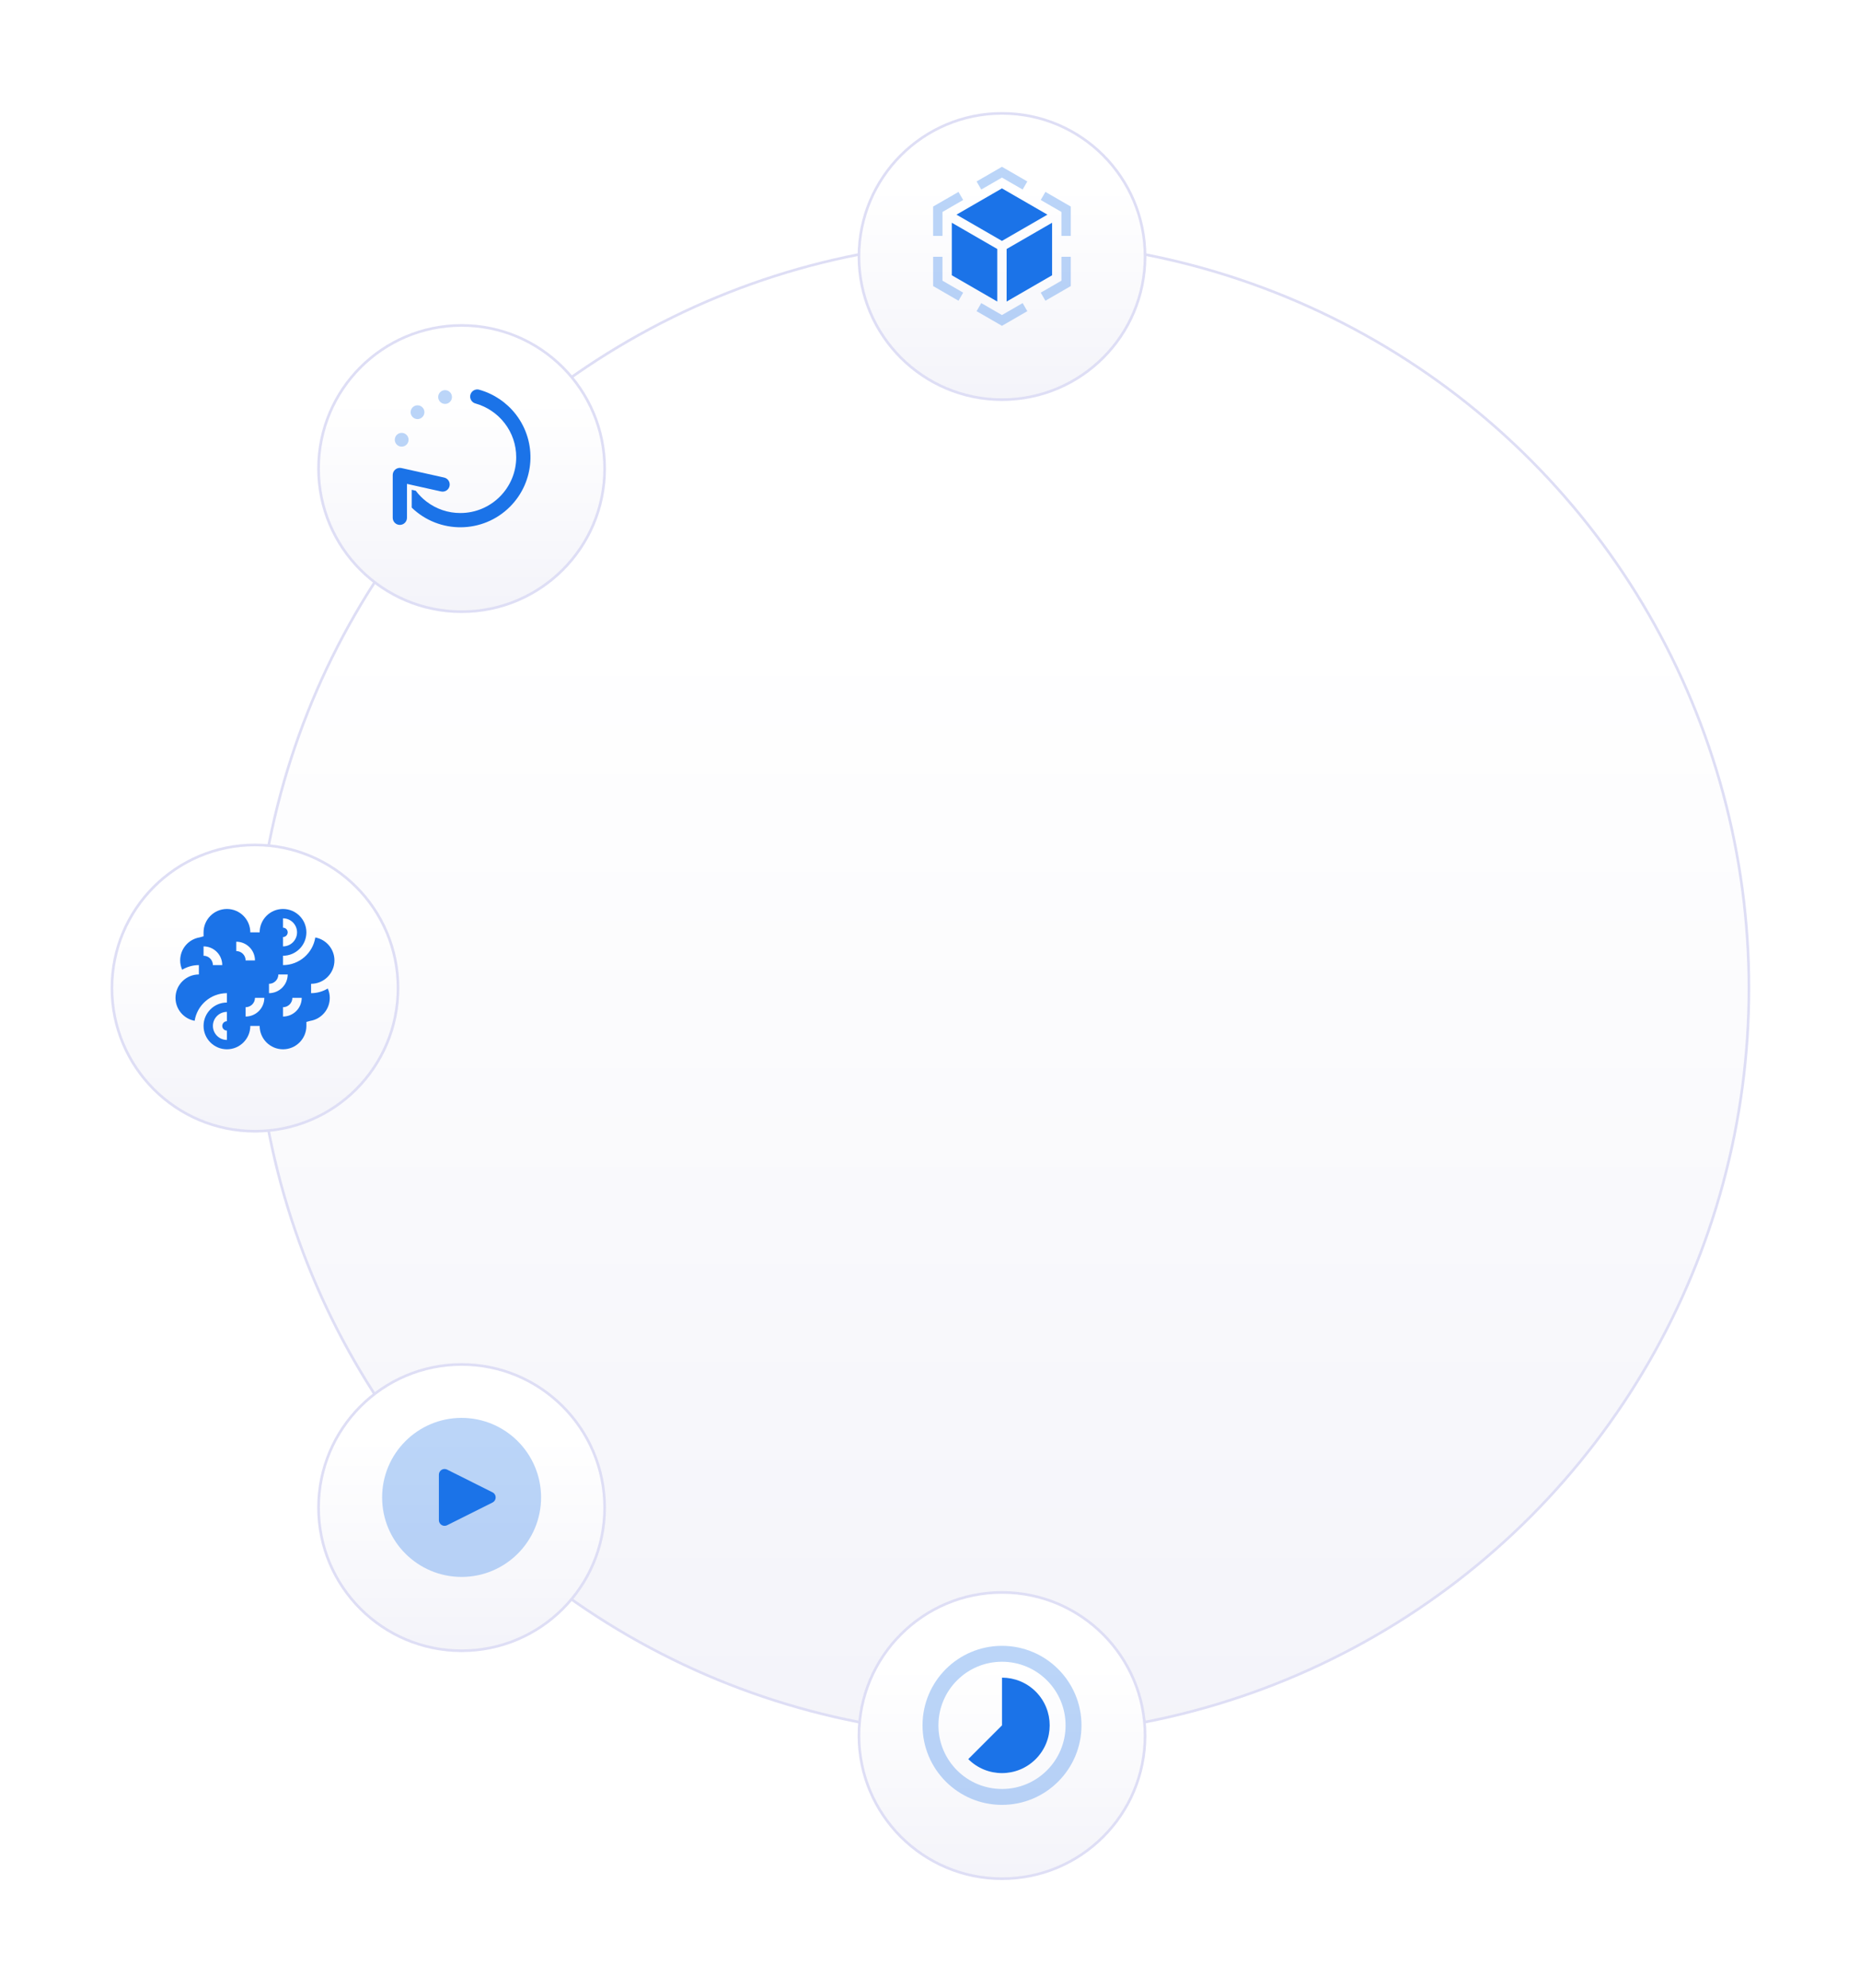 <svg width="365" height="390" viewBox="0 0 365 390" fill="none" xmlns="http://www.w3.org/2000/svg">
<g id="Group 19">
<g id="Oval" filter="url(#filter0_d_61_2544)">
<ellipse cx="196.615" cy="191.862" rx="146.587" ry="146.655" fill="url(#paint0_linear_61_2544)"/>
<ellipse cx="196.615" cy="191.862" rx="146.587" ry="146.655" stroke="#DEDEF5" stroke-width="0.52"/>
</g>
<g id="Oval_2" filter="url(#filter1_d_61_2544)">
<ellipse cx="196.63" cy="48.317" rx="28.071" ry="28.077" fill="url(#paint1_linear_61_2544)"/>
<ellipse cx="196.63" cy="48.317" rx="28.071" ry="28.077" stroke="#DEDEF5" stroke-width="0.52"/>
</g>
<g id="005-3d-modeling">
<path id="Path" opacity="0.3" d="M196.62 34.835L200.682 37.181L201.598 35.594L196.62 32.719L191.642 35.594L192.558 37.181L196.62 34.835Z" fill="#1B73E8"/>
<path id="Path_2" opacity="0.3" d="M184.947 41.576L189.009 39.23L188.093 37.643L183.114 40.518V46.268H184.947V41.576Z" fill="#1B73E8"/>
<path id="Path_3" opacity="0.3" d="M184.947 50.367H183.114V56.116L188.093 58.991L189.009 57.404L184.947 55.058V50.367Z" fill="#1B73E8"/>
<path id="Path_4" opacity="0.3" d="M196.62 61.799L192.558 59.454L191.642 61.041L196.62 63.916L201.598 61.041L200.682 59.454L196.62 61.799Z" fill="#1B73E8"/>
<path id="Path_5" opacity="0.3" d="M208.293 55.058L204.231 57.404L205.148 58.991L210.126 56.116V50.367H208.293V55.058Z" fill="#1B73E8"/>
<path id="Path_6" opacity="0.3" d="M205.148 37.643L204.231 39.23L208.293 41.576V46.268H210.126V40.518L205.148 37.643Z" fill="#1B73E8"/>
<path id="Path_7" d="M206.459 53.999V43.694L197.536 48.846V59.151L206.459 53.999Z" fill="#1B73E8"/>
<path id="Path_8" d="M187.697 42.106L196.62 47.259L205.543 42.106L196.62 36.954L187.697 42.106Z" fill="#1B73E8"/>
<path id="Path_9" d="M186.781 53.999L195.704 59.151V48.846L186.781 43.694V53.999Z" fill="#1B73E8"/>
</g>
<g id="Oval Copy 2" filter="url(#filter2_d_61_2544)">
<ellipse cx="196.63" cy="338.447" rx="28.071" ry="28.077" fill="url(#paint2_linear_61_2544)"/>
<ellipse cx="196.63" cy="338.447" rx="28.071" ry="28.077" stroke="#DEDEF5" stroke-width="0.52"/>
</g>
<g id="002-timelapse">
<path id="Path_10" d="M203.25 331.825C201.418 330 199.024 329.088 196.63 329.088V338.447L190.01 345.068C193.667 348.726 199.585 348.726 203.242 345.068C206.9 341.411 206.9 335.483 203.25 331.825Z" fill="#1B73E8"/>
<path id="Shape" opacity="0.3" fill-rule="evenodd" clip-rule="evenodd" d="M181.035 338.447C181.035 329.829 188.014 322.848 196.63 322.848C205.246 322.848 212.225 329.829 212.225 338.447C212.225 347.057 205.246 354.045 196.63 354.045C188.014 354.045 181.035 347.065 181.035 338.447ZM184.154 338.447C184.154 345.341 189.737 350.926 196.63 350.926C203.523 350.926 209.106 345.341 209.106 338.447C209.106 331.552 203.523 325.968 196.63 325.968C189.737 325.968 184.154 331.552 184.154 338.447Z" fill="#1B73E8"/>
</g>
<g id="Oval Copy 3" filter="url(#filter3_d_61_2544)">
<ellipse cx="90.583" cy="293.732" rx="28.071" ry="28.077" fill="url(#paint3_linear_61_2544)"/>
<ellipse cx="90.583" cy="293.732" rx="28.071" ry="28.077" stroke="#DEDEF5" stroke-width="0.52"/>
</g>
<g id="Oval Copy 4" filter="url(#filter4_d_61_2544)">
<ellipse cx="50.035" cy="191.822" rx="28.071" ry="28.077" fill="url(#paint4_linear_61_2544)"/>
<ellipse cx="50.035" cy="191.822" rx="28.071" ry="28.077" stroke="#DEDEF5" stroke-width="0.52"/>
</g>
<g id="Oval Copy 5" filter="url(#filter5_d_61_2544)">
<ellipse cx="90.583" cy="89.913" rx="28.071" ry="28.077" fill="url(#paint5_linear_61_2544)"/>
<ellipse cx="90.583" cy="89.913" rx="28.071" ry="28.077" stroke="#DEDEF5" stroke-width="0.52"/>
</g>
<g id="Group 2 Copy">
<g id="004-processing">
<path id="Shape_2" fill-rule="evenodd" clip-rule="evenodd" d="M94.045 76.448C96.904 77.253 99.428 78.957 101.244 81.307V81.307C105.456 86.778 104.953 94.527 100.068 99.407C94.763 104.707 86.192 104.782 80.795 99.576V96.082L81.584 96.258C82.186 97.06 82.896 97.777 83.692 98.387C85.6 99.852 87.939 100.643 90.344 100.635C96.385 100.635 101.3 95.724 101.3 89.688C101.308 87.272 100.509 84.924 99.03 83.014C97.583 81.142 95.572 79.784 93.295 79.142C92.811 79.01 92.435 78.629 92.309 78.144C92.183 77.658 92.327 77.143 92.686 76.792C93.044 76.442 93.563 76.311 94.045 76.448ZM79.863 94.92V101.567C79.863 102.339 79.237 102.965 78.465 102.965C77.693 102.965 77.067 102.339 77.067 101.567V93.177C77.067 92.753 77.259 92.351 77.59 92.086C77.921 91.821 78.354 91.72 78.768 91.812L87.157 93.676C87.91 93.844 88.386 94.591 88.218 95.345C88.051 96.099 87.304 96.574 86.55 96.406L79.863 94.92Z" fill="#1B73E8"/>
</g>
<ellipse id="Oval_3" opacity="0.3" cx="78.824" cy="86.263" rx="1.352" ry="1.352" fill="#1B73E8"/>
<ellipse id="Oval Copy" opacity="0.3" cx="81.933" cy="80.856" rx="1.352" ry="1.352" fill="#1B73E8"/>
<ellipse id="Oval Copy 2_2" opacity="0.3" cx="87.339" cy="77.881" rx="1.352" ry="1.352" fill="#1B73E8"/>
</g>
<g id="006-brain copy">
<path id="Shape_3" fill-rule="evenodd" clip-rule="evenodd" d="M61.875 183.893C64.008 184.286 65.63 186.151 65.63 188.397C65.63 190.926 63.573 192.984 61.044 192.984V194.82C62.243 194.82 63.361 194.484 64.322 193.909C64.573 194.483 64.713 195.098 64.713 195.737C64.713 197.984 63.105 199.884 60.889 200.255L60.126 200.465V201.242C60.126 203.772 58.069 205.83 55.539 205.83C53.01 205.83 50.953 203.772 50.953 201.242H49.118C49.118 203.772 47.06 205.83 44.531 205.83C42.002 205.83 39.944 203.772 39.944 201.242C39.944 198.713 42.002 196.655 44.531 196.655V194.82C41.331 194.82 38.679 197.174 38.196 200.24C36.063 199.848 34.44 197.982 34.44 195.737C34.44 193.207 36.498 191.149 39.027 191.149V189.314C37.828 189.314 36.71 189.65 35.748 190.224C35.498 189.651 35.357 189.035 35.357 188.397C35.357 186.15 36.966 184.249 39.182 183.879L39.944 183.669V182.891C39.944 180.362 42.002 178.304 44.531 178.304C47.06 178.304 49.118 180.362 49.118 182.891H50.953C50.953 180.362 53.01 178.304 55.539 178.304C58.069 178.304 60.126 180.362 60.126 182.891C60.126 185.421 58.069 187.479 55.539 187.479V189.314C58.739 189.314 61.391 186.96 61.875 183.893ZM56.457 182.891C56.457 183.397 56.045 183.809 55.539 183.809V185.644C57.057 185.644 58.291 184.409 58.291 182.891C58.291 181.374 57.057 180.139 55.539 180.139V181.974C56.045 181.974 56.457 182.386 56.457 182.891ZM41.779 189.314C41.779 188.302 40.956 187.479 39.944 187.479V185.644C41.968 185.644 43.614 187.29 43.614 189.314H41.779ZM43.614 201.242C43.614 200.737 44.026 200.325 44.531 200.325V198.49C43.014 198.49 41.779 199.725 41.779 201.242C41.779 202.76 43.014 203.995 44.531 203.995V202.16C44.026 202.16 43.614 201.748 43.614 201.242ZM46.366 186.562V184.726C48.389 184.726 50.035 186.373 50.035 188.397H48.2C48.2 187.385 47.378 186.562 46.366 186.562ZM50.035 195.737C50.035 196.749 49.212 197.572 48.2 197.572V199.407C50.224 199.407 51.87 197.761 51.87 195.737H50.035ZM52.787 194.82V192.984C53.799 192.984 54.622 192.161 54.622 191.149H56.457C56.457 193.173 54.811 194.82 52.787 194.82ZM57.374 195.737C57.374 196.749 56.551 197.572 55.539 197.572V199.407C57.563 199.407 59.209 197.761 59.209 195.737H57.374Z" fill="#1B73E8"/>
</g>
<g id="Group Copy">
<g id="003-play-button">
<path id="Shape_4" opacity="0.3" d="M90.583 278.133C81.97 278.133 74.987 285.117 74.987 293.732C74.987 302.346 81.97 309.33 90.583 309.33C99.196 309.33 106.178 302.346 106.178 293.732C106.169 285.121 99.192 278.142 90.583 278.133Z" fill="#1B73E8"/>
</g>
<path id="Path_11" fill-rule="evenodd" clip-rule="evenodd" d="M97.15 294.229C97.043 294.445 96.867 294.621 96.65 294.729V294.734L87.739 299.191C87.189 299.466 86.519 299.243 86.245 298.692C86.166 298.536 86.126 298.363 86.127 298.188V289.275C86.127 288.66 86.625 288.16 87.24 288.16C87.413 288.16 87.584 288.2 87.739 288.278L96.65 292.734C97.201 293.009 97.425 293.678 97.15 294.229Z" fill="#1B73E8"/>
</g>
</g>
<defs>
<filter id="filter0_d_61_2544" x="28.768" y="25.947" width="335.695" height="335.83" filterUnits="userSpaceOnUse" color-interpolation-filters="sRGB">
<feFlood flood-opacity="0" result="BackgroundImageFix"/>
<feColorMatrix in="SourceAlpha" type="matrix" values="0 0 0 0 0 0 0 0 0 0 0 0 0 0 0 0 0 0 127 0" result="hardAlpha"/>
<feOffset dy="2"/>
<feGaussianBlur stdDeviation="10.5"/>
<feColorMatrix type="matrix" values="0 0 0 0 0.848 0 0 0 0 0.857 0 0 0 0 0.925 0 0 0 0.458 0"/>
<feBlend mode="normal" in2="BackgroundImageFix" result="effect1_dropShadow_61_2544"/>
<feBlend mode="normal" in="SourceGraphic" in2="effect1_dropShadow_61_2544" result="shape"/>
</filter>
<filter id="filter1_d_61_2544" x="147.299" y="0.98" width="98.663" height="98.674" filterUnits="userSpaceOnUse" color-interpolation-filters="sRGB">
<feFlood flood-opacity="0" result="BackgroundImageFix"/>
<feColorMatrix in="SourceAlpha" type="matrix" values="0 0 0 0 0 0 0 0 0 0 0 0 0 0 0 0 0 0 127 0" result="hardAlpha"/>
<feOffset dy="2"/>
<feGaussianBlur stdDeviation="10.5"/>
<feColorMatrix type="matrix" values="0 0 0 0 0.848 0 0 0 0 0.857 0 0 0 0 0.925 0 0 0 0.765 0"/>
<feBlend mode="normal" in2="BackgroundImageFix" result="effect1_dropShadow_61_2544"/>
<feBlend mode="normal" in="SourceGraphic" in2="effect1_dropShadow_61_2544" result="shape"/>
</filter>
<filter id="filter2_d_61_2544" x="147.299" y="291.11" width="98.663" height="98.674" filterUnits="userSpaceOnUse" color-interpolation-filters="sRGB">
<feFlood flood-opacity="0" result="BackgroundImageFix"/>
<feColorMatrix in="SourceAlpha" type="matrix" values="0 0 0 0 0 0 0 0 0 0 0 0 0 0 0 0 0 0 127 0" result="hardAlpha"/>
<feOffset dy="2"/>
<feGaussianBlur stdDeviation="10.5"/>
<feColorMatrix type="matrix" values="0 0 0 0 0.848 0 0 0 0 0.857 0 0 0 0 0.925 0 0 0 0.765 0"/>
<feBlend mode="normal" in2="BackgroundImageFix" result="effect1_dropShadow_61_2544"/>
<feBlend mode="normal" in="SourceGraphic" in2="effect1_dropShadow_61_2544" result="shape"/>
</filter>
<filter id="filter3_d_61_2544" x="41.251" y="246.394" width="98.663" height="98.674" filterUnits="userSpaceOnUse" color-interpolation-filters="sRGB">
<feFlood flood-opacity="0" result="BackgroundImageFix"/>
<feColorMatrix in="SourceAlpha" type="matrix" values="0 0 0 0 0 0 0 0 0 0 0 0 0 0 0 0 0 0 127 0" result="hardAlpha"/>
<feOffset dy="2"/>
<feGaussianBlur stdDeviation="10.5"/>
<feColorMatrix type="matrix" values="0 0 0 0 0.848 0 0 0 0 0.857 0 0 0 0 0.925 0 0 0 0.765 0"/>
<feBlend mode="normal" in2="BackgroundImageFix" result="effect1_dropShadow_61_2544"/>
<feBlend mode="normal" in="SourceGraphic" in2="effect1_dropShadow_61_2544" result="shape"/>
</filter>
<filter id="filter4_d_61_2544" x="0.704" y="144.485" width="98.663" height="98.674" filterUnits="userSpaceOnUse" color-interpolation-filters="sRGB">
<feFlood flood-opacity="0" result="BackgroundImageFix"/>
<feColorMatrix in="SourceAlpha" type="matrix" values="0 0 0 0 0 0 0 0 0 0 0 0 0 0 0 0 0 0 127 0" result="hardAlpha"/>
<feOffset dy="2"/>
<feGaussianBlur stdDeviation="10.5"/>
<feColorMatrix type="matrix" values="0 0 0 0 0.848 0 0 0 0 0.857 0 0 0 0 0.925 0 0 0 0.765 0"/>
<feBlend mode="normal" in2="BackgroundImageFix" result="effect1_dropShadow_61_2544"/>
<feBlend mode="normal" in="SourceGraphic" in2="effect1_dropShadow_61_2544" result="shape"/>
</filter>
<filter id="filter5_d_61_2544" x="41.251" y="42.576" width="98.663" height="98.674" filterUnits="userSpaceOnUse" color-interpolation-filters="sRGB">
<feFlood flood-opacity="0" result="BackgroundImageFix"/>
<feColorMatrix in="SourceAlpha" type="matrix" values="0 0 0 0 0 0 0 0 0 0 0 0 0 0 0 0 0 0 127 0" result="hardAlpha"/>
<feOffset dy="2"/>
<feGaussianBlur stdDeviation="10.5"/>
<feColorMatrix type="matrix" values="0 0 0 0 0.848 0 0 0 0 0.857 0 0 0 0 0.925 0 0 0 0.765 0"/>
<feBlend mode="normal" in2="BackgroundImageFix" result="effect1_dropShadow_61_2544"/>
<feBlend mode="normal" in="SourceGraphic" in2="effect1_dropShadow_61_2544" result="shape"/>
</filter>
<linearGradient id="paint0_linear_61_2544" x1="20.149" y1="120.987" x2="20.149" y2="505.443" gradientUnits="userSpaceOnUse">
<stop stop-color="white"/>
<stop offset="1" stop-color="#EBEBF5"/>
</linearGradient>
<linearGradient id="paint1_linear_61_2544" x1="162.837" y1="34.748" x2="162.837" y2="108.352" gradientUnits="userSpaceOnUse">
<stop stop-color="white"/>
<stop offset="1" stop-color="#EBEBF5"/>
</linearGradient>
<linearGradient id="paint2_linear_61_2544" x1="162.837" y1="324.878" x2="162.837" y2="398.482" gradientUnits="userSpaceOnUse">
<stop stop-color="white"/>
<stop offset="1" stop-color="#EBEBF5"/>
</linearGradient>
<linearGradient id="paint3_linear_61_2544" x1="56.79" y1="280.162" x2="56.79" y2="353.766" gradientUnits="userSpaceOnUse">
<stop stop-color="white"/>
<stop offset="1" stop-color="#EBEBF5"/>
</linearGradient>
<linearGradient id="paint4_linear_61_2544" x1="16.242" y1="178.253" x2="16.242" y2="251.857" gradientUnits="userSpaceOnUse">
<stop stop-color="white"/>
<stop offset="1" stop-color="#EBEBF5"/>
</linearGradient>
<linearGradient id="paint5_linear_61_2544" x1="56.79" y1="76.344" x2="56.79" y2="149.948" gradientUnits="userSpaceOnUse">
<stop stop-color="white"/>
<stop offset="1" stop-color="#EBEBF5"/>
</linearGradient>
</defs>
</svg>
